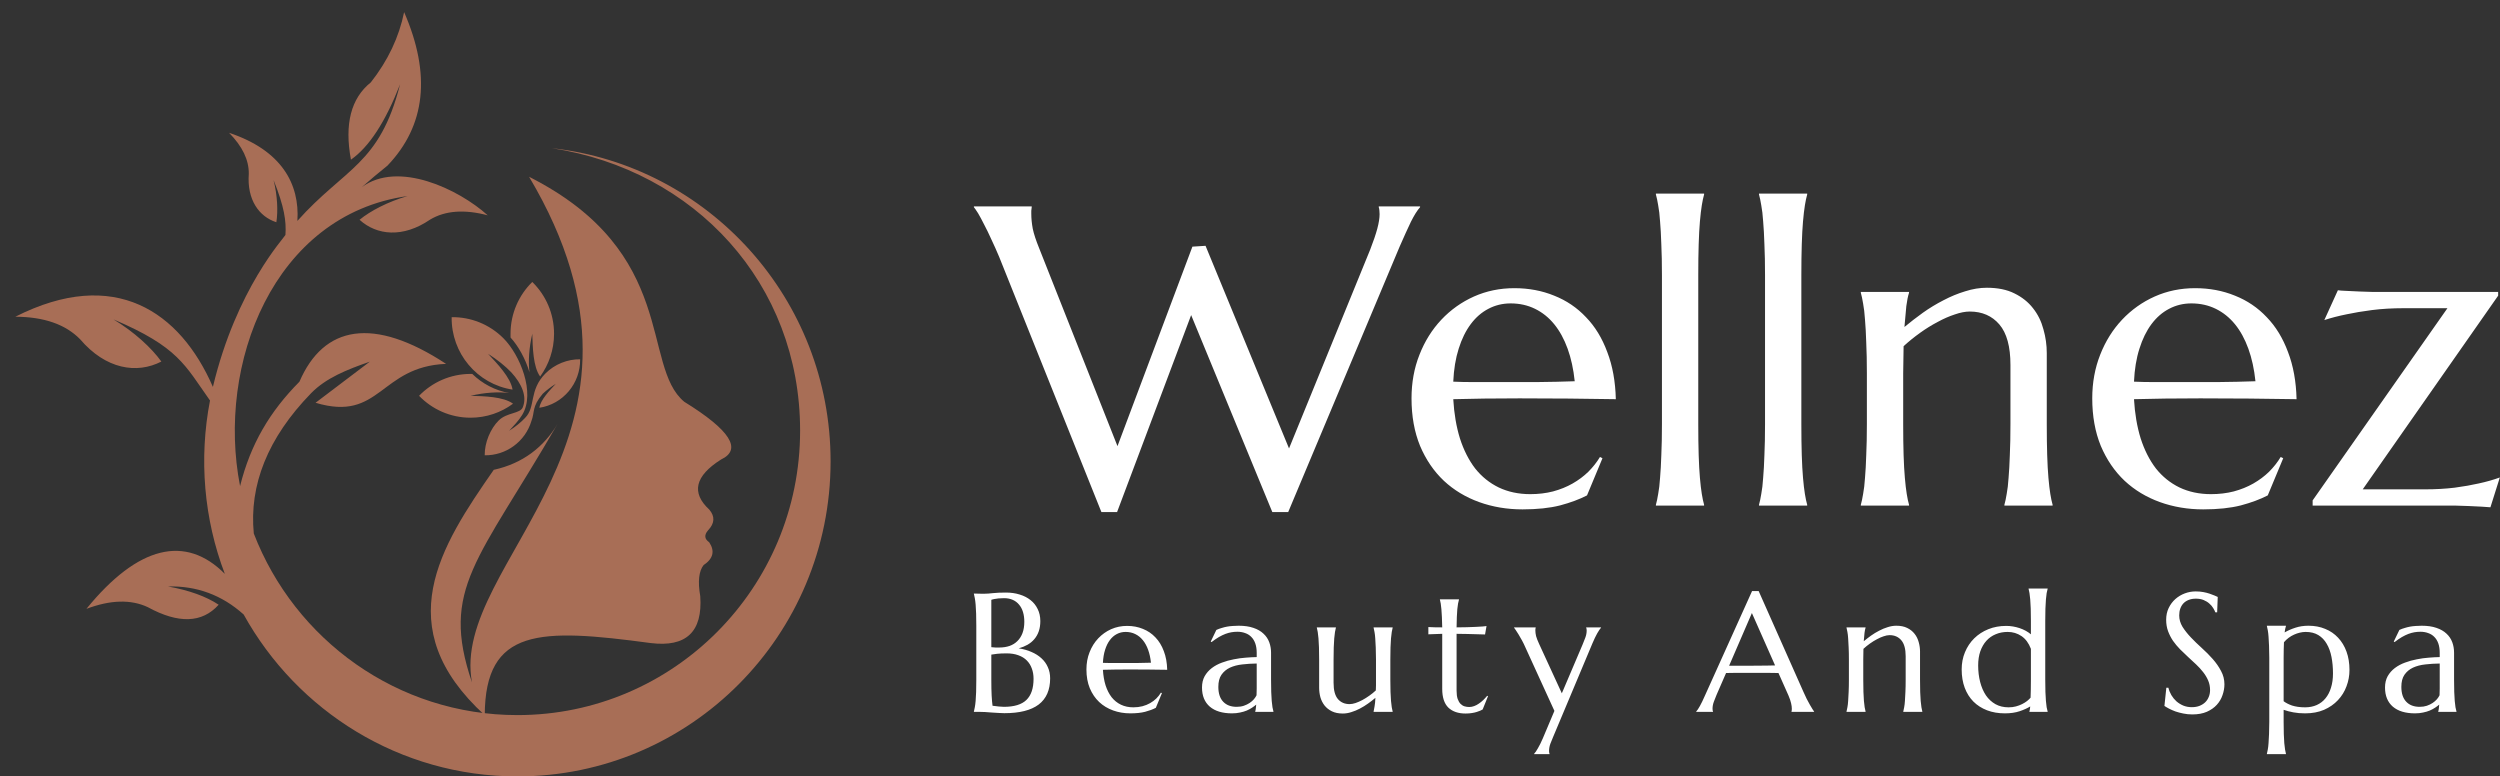 <svg width="161" height="50" viewBox="0 0 161 50" fill="none" xmlns="http://www.w3.org/2000/svg"><rect x="0" y="0" width="161" height="50" fill="#333333" stroke="none"/><path d="M77.637 15.83 83.013 28.88 88.241 16.072C88.447 15.543 88.599 15.095 88.698 14.728 88.796 14.361 88.846 14.047 88.846 13.787 88.846 13.706 88.841 13.626 88.832 13.545 88.823 13.456 88.81 13.388 88.792 13.344V13.29h2.661V13.344C91.274 13.541 91.077 13.854 90.862 14.284 90.656 14.714 90.414 15.248 90.136 15.884L82.959 32.979H81.938L76.71 20.292l-4.771 12.687H70.931L64.346 16.542C64.184 16.157 64.019 15.785 63.848 15.427 63.687 15.068 63.53 14.746 63.378 14.459 63.235 14.172 63.105 13.93 62.988 13.733 62.863 13.536 62.773 13.406 62.719 13.344V13.29h3.723V13.344C66.424 13.442 66.415 13.518 66.415 13.572c0 .054.0.117.0.188C66.415 14.065 66.447 14.387 66.509 14.728 66.581 15.068 66.716 15.48 66.913 15.964l5.053 12.768 4.825-12.848L77.637 15.83zm20.415 16.974C97.057 32.804 96.125 32.647 95.256 32.334 94.387 32.02 93.63 31.563 92.985 30.963 92.34 30.353 91.829 29.605 91.453 28.718 91.086 27.822 90.902 26.801 90.902 25.654c0-1.012.17-1.949.511-2.809C91.753 21.976 92.224 21.224 92.824 20.587 93.424 19.951 94.123 19.454 94.92 19.096 95.727 18.737 96.596 18.558 97.528 18.558 98.45 18.558 99.306 18.719 100.094 19.042 100.883 19.355 101.564 19.817 102.137 20.426 102.72 21.026 103.177 21.774 103.508 22.671 103.849 23.558 104.032 24.57 104.059 25.708 103.047 25.69 102.034 25.677 101.022 25.668 100.009 25.659 98.957 25.654 97.864 25.654 97.084 25.654 96.323 25.659 95.579 25.668 94.844 25.677 94.181 25.69 93.59 25.708 93.644 26.64 93.787 27.482 94.02 28.234 94.262 28.987 94.589 29.632 95.001 30.17 95.422 30.698 95.928 31.106 96.52 31.393 97.12 31.679 97.796 31.823 98.549 31.823 99.069 31.823 99.557 31.765 100.014 31.648 100.48 31.523 100.901 31.352 101.277 31.137 101.654 30.922 101.989 30.671 102.285 30.385 102.581 30.089 102.832 29.771 103.038 29.43L103.199 29.511 102.204 31.903C101.721 32.154 101.143 32.369 100.471 32.548 99.799 32.719 98.993 32.804 98.052 32.804zM96.264 24.606c.896.0 1.792.0 2.688.0C99.857 24.597 100.677 24.579 101.412 24.552 101.331 23.773 101.179 23.074 100.955 22.456 100.731 21.837 100.444 21.313 100.094 20.883 99.745 20.453 99.333 20.122 98.858 19.889 98.383 19.656 97.859 19.539 97.286 19.539 96.766 19.539 96.287 19.656 95.848 19.889 95.418 20.113 95.041 20.439 94.719 20.87 94.396 21.3 94.136 21.828 93.939 22.456 93.742 23.074 93.626 23.782 93.59 24.579 93.993 24.597 94.419 24.606 94.867 24.606c.448.0.914.0 1.398.0zm10.765-6.881C107.029 16.963 107.016 16.3 106.989 15.736 106.971 15.162 106.944 14.67 106.908 14.257 106.881 13.845 106.841 13.5 106.787 13.223 106.743 12.945 106.693 12.712 106.64 12.524V12.47h3.104V12.524C109.69 12.712 109.641 12.945 109.596 13.223 109.551 13.5 109.511 13.845 109.475 14.257 109.439 14.67 109.413 15.162 109.395 15.736 109.377 16.3 109.368 16.963 109.368 17.725v9.582C109.368 28.069 109.377 28.736 109.395 29.309 109.413 29.874 109.439 30.362 109.475 30.774 109.511 31.187 109.551 31.532 109.596 31.809 109.641 32.087 109.69 32.32 109.744 32.508V32.562H106.64V32.508C106.693 32.32 106.743 32.087 106.787 31.809 106.841 31.532 106.881 31.187 106.908 30.774 106.944 30.362 106.971 29.874 106.989 29.309 107.016 28.736 107.029 28.069 107.029 27.307V17.725zM113.668 17.725C113.668 16.963 113.655 16.3 113.628 15.736 113.61 15.162 113.583 14.67 113.547 14.257 113.521 13.845 113.48 13.5 113.426 13.223 113.382 12.945 113.332 12.712 113.279 12.524V12.47h3.104V12.524C116.329 12.712 116.28 12.945 116.235 13.223 116.19 13.5 116.15 13.845 116.114 14.257 116.078 14.67 116.052 15.162 116.034 15.736 116.016 16.3 116.007 16.963 116.007 17.725v9.582C116.007 28.069 116.016 28.736 116.034 29.309 116.052 29.874 116.078 30.362 116.114 30.774 116.15 31.187 116.19 31.532 116.235 31.809 116.28 32.087 116.329 32.32 116.383 32.508V32.562h-3.104V32.508C113.332 32.32 113.382 32.087 113.426 31.809 113.48 31.532 113.521 31.187 113.547 30.774 113.583 30.362 113.61 29.874 113.628 29.309 113.655 28.736 113.668 28.069 113.668 27.307V17.725zm15.805 5.779C129.473 22.321 129.236 21.452 128.761 20.896 128.286 20.341 127.65 20.063 126.852 20.063 126.566 20.063 126.243 20.126 125.885 20.251 125.526 20.368 125.159 20.529 124.783 20.735 124.406 20.932 124.03 21.165 123.654 21.434 123.278 21.703 122.924 21.99 122.592 22.294L122.565 24.055v3.252C122.565 28.069 122.574 28.736 122.592 29.309 122.61 29.874 122.637 30.362 122.673 30.774 122.709 31.187 122.749 31.532 122.794 31.809 122.838 32.087 122.888 32.32 122.942 32.508V32.562H119.837V32.508C119.891 32.32 119.94 32.087 119.985 31.809 120.039 31.532 120.079 31.187 120.106 30.774 120.142 30.362 120.169 29.874 120.186 29.309 120.213 28.736 120.227 28.069 120.227 27.307V24.055C120.227 23.293 120.213 22.63 120.186 22.066 120.169 21.492 120.142 21 120.106 20.587 120.079 20.175 120.039 19.83 119.985 19.553 119.94 19.275 119.891 19.042 119.837 18.854V18.8H122.942V18.854C122.87 19.078 122.812 19.364 122.767 19.714 122.731 20.054 122.691 20.502 122.646 21.058 123.013 20.753 123.407 20.448 123.829 20.144 124.259 19.839 124.702 19.57 125.159 19.337 125.616 19.096 126.082 18.903 126.557 18.76 127.032 18.607 127.498 18.531 127.954 18.531 128.653 18.531 129.245 18.652 129.728 18.894 130.221 19.136 130.62 19.454 130.925 19.848 131.238 20.242 131.462 20.695 131.596 21.206 131.74 21.707 131.812 22.218 131.812 22.738v4.569C131.812 28.069 131.821 28.736 131.839 29.309 131.857 29.874 131.883 30.362 131.919 30.774 131.955 31.187 131.996 31.532 132.04 31.809 132.085 32.087 132.134 32.32 132.188 32.508V32.562H129.083V32.508C129.137 32.32 129.186 32.087 129.231 31.809 129.285 31.532 129.325 31.187 129.352 30.774 129.388 30.362 129.415 29.874 129.433 29.309 129.46 28.736 129.473 28.069 129.473 27.307V23.504zm12.418 9.3C140.897 32.804 139.965 32.647 139.096 32.334 138.227 32.02 137.469 31.563 136.825 30.963 136.179 30.353 135.669 29.605 135.292 28.718 134.925 27.822 134.741 26.801 134.741 25.654 134.741 24.642 134.912 23.705 135.252 22.845 135.592 21.976 136.063 21.224 136.663 20.587 137.264 19.951 137.962 19.454 138.76 19.096 139.566 18.737 140.435 18.558 141.367 18.558 142.29 18.558 143.145 18.719 143.934 19.042 144.723 19.355 145.403 19.817 145.977 20.426 146.559 21.026 147.016 21.774 147.348 22.671 147.688 23.558 147.872 24.57 147.899 25.708 146.886 25.69 145.874 25.677 144.862 25.668 143.849 25.659 142.796 25.654 141.703 25.654 140.924 25.654 140.162 25.659 139.418 25.668 138.684 25.677 138.02 25.69 137.429 25.708 137.483 26.64 137.626 27.482 137.859 28.234 138.101 28.987 138.429 29.632 138.841 30.17 139.262 30.698 139.768 31.106 140.359 31.393 140.959 31.679 141.636 31.823 142.389 31.823 142.908 31.823 143.397 31.765 143.854 31.648 144.319 31.523 144.74 31.352 145.117 31.137 145.493 30.922 145.829 30.671 146.124 30.385 146.42 30.089 146.671 29.771 146.877 29.43L147.039 29.511 146.044 31.903C145.56 32.154 144.982 32.369 144.31 32.548 143.638 32.719 142.832 32.804 141.891 32.804zM140.103 24.606C141 24.606 141.896 24.606 142.792 24.606 143.697 24.597 144.516 24.579 145.251 24.552 145.171 23.773 145.018 23.074 144.794 22.456 144.57 21.837 144.284 21.313 143.934 20.883 143.584 20.453 143.172 20.122 142.697 19.889 142.223 19.656 141.698 19.539 141.125 19.539 140.606 19.539 140.126 19.656 139.687 19.889 139.257 20.113 138.881 20.439 138.558 20.87 138.236 21.3 137.976 21.828 137.779 22.456 137.581 23.074 137.465 23.782 137.429 24.579 137.833 24.597 138.258 24.606 138.706 24.606 139.154 24.606 139.62 24.606 140.103 24.606zm12.056 6.908H156.151C156.849 31.514 157.494 31.478 158.085 31.406 158.677 31.326 159.188 31.236 159.618 31.137 160.119 31.03 160.576 30.9 160.989 30.748L160.384 32.669C160.276 32.66 160.088 32.647 159.819 32.629 159.559 32.62 159.282 32.607 158.986 32.589 158.699 32.58 158.426 32.571 158.166 32.562 157.907 32.562 157.732 32.562 157.642 32.562h-8.708V32.226L157.615 19.848H154.807C154.063 19.848 153.377 19.889 152.75 19.969 152.132 20.05 151.595 20.139 151.138 20.238 150.6 20.346 150.116 20.471 149.686 20.614L150.56 18.692C150.667 18.71 150.851 18.724 151.111 18.733 151.379 18.742 151.661 18.755 151.957 18.773 152.253 18.782 152.526 18.791 152.777 18.8 153.037 18.8 153.216 18.8 153.315 18.8h7.566V19.042L152.159 31.514z" fill="#fff"/><path d="M62.874 40.308C62.874 40.007 62.87 39.745 62.863 39.521 62.856 39.295 62.845 39.1 62.831 38.937 62.817 38.77 62.799 38.632 62.778 38.522 62.76 38.413 62.741 38.32 62.719 38.246V38.225C62.79 38.228 62.865 38.23 62.943 38.23 63.01 38.234 63.084 38.235 63.166 38.235 63.251 38.235 63.338 38.235 63.426 38.235 63.554 38.235 63.725 38.223 63.942 38.198 64.161 38.173 64.443 38.161 64.787 38.161 65.105 38.161 65.399 38.203 65.668 38.288 65.938 38.37 66.17 38.489 66.365 38.645 66.563 38.8 66.717 38.993 66.827 39.224 66.94 39.45 66.997 39.709 66.997 39.999 66.997 40.244 66.963 40.464 66.896 40.658 66.829 40.85 66.733 41.018 66.609 41.163 66.489 41.305 66.342 41.425 66.168 41.525 65.998 41.62 65.81 41.696 65.605 41.753 65.906 41.799 66.18 41.877 66.428 41.987 66.676 42.093 66.889 42.228 67.066 42.391 67.247 42.554 67.385 42.745 67.481 42.965 67.58 43.181 67.629 43.422 67.629 43.687 67.629 44.435 67.383 44.996 66.891 45.372 66.398 45.744 65.662 45.929 64.68 45.929 64.574 45.929 64.45 45.924 64.308 45.914 64.167 45.907 64.021 45.898 63.873 45.887 63.727 45.876 63.584 45.866 63.442 45.855 63.3 45.848 63.176 45.844 63.07 45.844H62.719V45.823C62.741 45.749 62.76 45.657 62.778 45.547 62.799 45.437 62.817 45.301 62.831 45.138 62.845 44.975 62.856 44.782 62.863 44.559 62.87 44.332 62.874 44.068 62.874 43.767V40.308zm1.95 1.77C64.583 42.077 64.381 42.086 64.218 42.104 64.055 42.121 63.929 42.139 63.841 42.157v1.61C63.841 44.181 63.848 44.523 63.862 44.792 63.876 45.062 63.896 45.281 63.92 45.451 64.055 45.469 64.19 45.485 64.324 45.499 64.459 45.513 64.567 45.52 64.648 45.52 65.311 45.52 65.794 45.373 66.099 45.079 66.407 44.782 66.561 44.327 66.561 43.714 66.561 43.473 66.524 43.253 66.45 43.055 66.379 42.853 66.271 42.679 66.126 42.534 65.984 42.389 65.803 42.277 65.584 42.199 65.367 42.118 65.114 42.077 64.824 42.077zM63.841 41.679C63.94 41.689 64.028 41.696 64.106 41.7 64.184 41.7 64.267 41.7 64.356 41.7 64.597 41.7 64.817 41.666 65.015 41.599 65.213 41.528 65.382 41.424 65.52 41.285 65.662 41.147 65.771 40.975 65.849 40.77 65.927 40.561 65.966 40.318 65.966 40.042 65.966 39.812 65.938 39.603 65.881 39.415 65.824 39.227 65.739 39.068 65.626 38.937 65.516 38.802 65.38 38.7 65.217 38.629 65.054 38.558 64.868 38.522 64.659 38.522 64.524 38.522 64.406 38.528 64.303 38.538 64.204 38.549 64.119 38.561 64.048 38.575 63.966 38.59 63.897 38.607 63.841 38.629v3.05zm8.952 4.261C72.4 45.94 72.031 45.878 71.687 45.754 71.344 45.63 71.044 45.45 70.789 45.212 70.534 44.971 70.332 44.675 70.184 44.325 70.038 43.971 69.966 43.567 69.966 43.113 69.966 42.713 70.033 42.343 70.168 42.003 70.302 41.659 70.488 41.362 70.726 41.11 70.963 40.859 71.239 40.662 71.555 40.52 71.873 40.379 72.217 40.308 72.585 40.308 72.95 40.308 73.289 40.371 73.6 40.499 73.912 40.623 74.181 40.805 74.408 41.046 74.638 41.284 74.819 41.579 74.95 41.934 75.085 42.284 75.157 42.685 75.168 43.135 74.767 43.127 74.367 43.122 73.967 43.119 73.567 43.115 73.15 43.113 72.718 43.113 72.41 43.113 72.109 43.115 71.815 43.119 71.524 43.122 71.262 43.127 71.028 43.135 71.05 43.503 71.106 43.836 71.198 44.133 71.294 44.431 71.424 44.686 71.587 44.899 71.753 45.108 71.953 45.269 72.187 45.382 72.424 45.496 72.692 45.552 72.989 45.552 73.195 45.552 73.388 45.529 73.568 45.483 73.753 45.434 73.919 45.366 74.068 45.281 74.217 45.196 74.35 45.097 74.466 44.984 74.583 44.867 74.683 44.741 74.764 44.606L74.828 44.638 74.435 45.584C74.243 45.683 74.015 45.768 73.749 45.839 73.483 45.907 73.165 45.94 72.793 45.94zM72.086 42.699C72.44 42.699 72.794 42.699 73.149 42.699 73.507 42.695 73.831 42.688 74.121 42.678 74.089 42.369 74.029 42.093 73.94 41.849 73.852 41.604 73.739 41.397 73.6 41.227 73.462 41.057 73.299 40.926 73.111 40.834 72.924 40.742 72.716 40.696 72.49 40.696 72.284 40.696 72.095 40.742 71.921 40.834 71.751 40.922 71.602 41.052 71.475 41.222 71.347 41.392 71.245 41.601 71.167 41.849 71.089 42.093 71.043 42.373 71.028 42.688 71.188 42.695 71.356 42.699 71.533 42.699c.177.0.361.0.553.0zm5.323 1.578C77.409 43.997 77.465 43.755 77.579 43.549 77.696 43.344 77.85 43.168 78.041 43.023 78.232 42.878 78.45 42.761 78.695 42.672 78.939 42.58 79.192 42.509 79.454 42.46 79.717 42.407 79.975 42.371 80.23 42.353 80.485 42.332 80.719 42.32 80.932 42.316V42.045C80.932 41.812 80.901 41.61 80.841 41.44 80.781 41.27 80.696 41.13 80.586 41.02 80.476 40.906 80.344 40.823 80.188 40.77 80.035 40.713 79.867 40.685 79.683 40.685 79.555 40.685 79.43 40.696 79.306 40.717 79.182 40.738 79.052 40.773 78.918 40.823 78.787 40.873 78.647 40.94 78.498 41.025 78.353 41.11 78.195 41.218 78.025 41.349L77.972 41.317 78.333 40.568C78.45 40.515 78.565 40.472 78.679 40.441 78.792 40.405 78.907 40.377 79.024 40.355 79.141 40.334 79.26 40.32 79.38 40.313 79.504 40.302 79.633 40.297 79.768 40.297 80.14 40.297 80.457 40.343 80.719 40.435 80.985 40.524 81.201 40.648 81.367 40.807 81.537 40.963 81.661 41.147 81.739 41.36 81.817 41.569 81.856 41.794 81.856 42.035v1.732C81.856 44.068 81.86 44.332 81.867 44.559 81.877 44.782 81.888 44.975 81.899 45.138 81.913 45.301 81.929 45.437 81.947 45.547 81.968 45.657 81.989 45.749 82.01 45.823V45.844H80.836V45.823C80.854 45.767 80.866 45.703 80.873 45.632 80.884 45.561 80.893 45.476 80.9 45.377 80.825 45.441 80.737 45.506 80.634 45.574 80.535 45.641 80.42 45.703 80.289 45.76 80.161 45.813 80.018 45.855 79.858 45.887 79.702 45.922 79.531 45.94 79.343 45.94 78.727 45.94 78.25 45.797 77.913 45.51 77.577 45.219 77.409 44.808 77.409 44.277zM80.932 42.731C80.609 42.734 80.299 42.754 80.002 42.789 79.704 42.821 79.44 42.89 79.21 42.996 78.983 43.103 78.801 43.255 78.663 43.453 78.528 43.648 78.461 43.909 78.461 44.234 78.461 44.653 78.565 44.971 78.774 45.191 78.983 45.411 79.272 45.52 79.64 45.52 79.81 45.52 79.965 45.497 80.103 45.451 80.244 45.402 80.368 45.342 80.475 45.271 80.585 45.196 80.677 45.117 80.751 45.032 80.825 44.943 80.882 44.858 80.921 44.776 80.928 44.642 80.932 44.493 80.932 44.33 80.932 44.164 80.932 43.976 80.932 43.767V42.731zm4.951 1.254C85.882 44.452 85.975 44.796 86.159 45.016 86.347 45.235 86.598 45.345 86.913 45.345 87.027 45.345 87.154 45.322 87.296 45.276 87.438 45.226 87.583 45.163 87.732 45.085 87.884 45.003 88.034 44.909 88.183 44.803 88.336 44.697 88.475 44.583 88.603 44.463 88.61 44.36 88.614 44.252 88.614 44.139c0-.117.0-.241.0-.372V42.481C88.614 42.18 88.608 41.918 88.598 41.695 88.591 41.468 88.58 41.273 88.566 41.11 88.555 40.947 88.539 40.811 88.518 40.701 88.5 40.591 88.481 40.499 88.46 40.425V40.403H89.687V40.425C89.666 40.499 89.646 40.591 89.629 40.701 89.611 40.811 89.595 40.947 89.581 41.11 89.567 41.273 89.556 41.468 89.549 41.695 89.542 41.918 89.538 42.18 89.538 42.481v1.286C89.538 44.068 89.542 44.332 89.549 44.559 89.556 44.782 89.567 44.975 89.581 45.138 89.595 45.301 89.611 45.437 89.629 45.547 89.646 45.657 89.666 45.749 89.687 45.823V45.844H88.46V45.823C88.481 45.735 88.502 45.621 88.523 45.483 88.548 45.345 88.566 45.164 88.576 44.941 88.431 45.065 88.274 45.187 88.104 45.308 87.937 45.428 87.762 45.536 87.578 45.632 87.397 45.728 87.213 45.804 87.025 45.86 86.841 45.921 86.658 45.951 86.478 45.951 86.201 45.951 85.966 45.903 85.771 45.807 85.58 45.712 85.422 45.586 85.298 45.43 85.177 45.274 85.089 45.097 85.032 44.899 84.979 44.7 84.953 44.497 84.953 44.288V42.481C84.953 42.18 84.949 41.918 84.942 41.695 84.935 41.468 84.924 41.273 84.91 41.11 84.896 40.947 84.88 40.811 84.862 40.701 84.844 40.591 84.825 40.499 84.804 40.425V40.403H86.031V40.425C86.01 40.499 85.99 40.591 85.973 40.701 85.955 40.811 85.939 40.947 85.925 41.11 85.911 41.273 85.9 41.468 85.893 41.695 85.886 41.918 85.882 42.18 85.882 42.481v1.504zM94.622 45.531C94.728 45.531 94.833 45.511 94.935 45.472 95.042 45.434 95.143 45.38 95.238 45.313 95.338 45.246 95.431 45.17 95.52 45.085 95.612 44.996 95.697 44.904 95.775 44.808L95.828 44.835 95.483 45.69C95.44 45.712 95.387 45.738 95.323 45.77 95.263 45.798 95.189 45.825 95.1 45.85 95.015 45.878 94.914 45.901 94.797 45.919 94.68 45.94 94.542 45.951 94.383 45.951 93.908 45.951 93.538 45.823 93.272 45.568 93.01 45.31 92.879 44.907 92.879 44.362V40.818L91.986 40.85V40.382C92.096 40.389 92.227 40.395 92.379 40.398 92.532 40.402 92.698 40.403 92.879 40.403 92.876 40.152 92.868 39.93 92.858 39.739 92.851 39.544 92.84 39.376 92.826 39.234 92.815 39.089 92.801 38.967 92.783 38.868 92.766 38.769 92.748 38.685 92.73 38.618V38.597H93.958V38.618C93.936 38.685 93.917 38.769 93.899 38.868 93.882 38.967 93.866 39.087 93.851 39.229 93.841 39.371 93.83 39.539 93.82 39.734 93.812 39.925 93.807 40.148 93.804 40.403 94.027 40.4 94.245 40.396 94.457 40.393 94.673 40.386 94.868 40.379 95.042 40.371 95.219 40.361 95.368 40.352 95.488 40.345 95.612 40.334 95.694 40.325 95.732 40.318L95.637 40.86C95.456 40.857 95.267 40.852 95.068 40.844 94.898 40.837 94.703 40.832 94.484 40.828 94.264 40.825 94.037 40.821 93.804 40.818v3.656C93.804 44.693 93.827 44.872 93.873 45.01 93.922 45.145 93.984 45.251 94.059 45.329 94.137 45.407 94.223 45.46 94.319 45.489 94.418 45.517 94.519 45.531 94.622 45.531zM100.104 45.781l-1.87-4.091C98.166 41.533 98.094 41.385 98.016 41.243 97.938 41.098 97.864 40.968 97.793 40.855 97.725 40.742 97.665 40.648 97.612 40.573 97.559 40.495 97.523 40.446 97.506 40.425V40.403h1.392V40.425C98.891 40.442 98.885 40.469 98.882 40.504 98.878 40.54 98.877 40.572 98.877 40.6 98.877 40.71 98.893 40.832 98.924 40.967 98.96 41.098 99.024 41.262 99.116 41.461l1.466 3.188L101.921 41.503C101.978 41.372 102.035 41.229 102.091 41.073 102.152 40.917 102.182 40.759 102.182 40.6 102.182 40.554 102.178 40.517 102.171 40.488 102.164 40.456 102.157 40.435 102.15 40.425V40.403H103.106V40.425C103.043 40.492 102.961 40.612 102.862 40.786 102.766 40.956 102.663 41.17 102.554 41.429l-2.535 6.036C99.962 47.596 99.904 47.74 99.844 47.896 99.787 48.051 99.759 48.209 99.759 48.368 99.759 48.414 99.762 48.452 99.769 48.48 99.776 48.512 99.784 48.533 99.791 48.544V48.565H98.797V48.544C98.864 48.477 98.946 48.358 99.041 48.188 99.141 48.021 99.245 47.81 99.355 47.556L100.104 45.781zM115.373 45.844V45.823C115.38 45.806 115.385 45.779 115.388 45.744 115.392 45.708 115.394 45.676 115.394 45.648 115.394 45.538 115.378 45.418 115.346 45.287 115.318 45.152 115.261 44.986 115.176 44.787L114.533 43.342C114.335 43.335 114.071 43.331 113.741 43.331c-.329.0-.685.0-1.068.0C112.393 43.331 112.122 43.331 111.86 43.331 111.602 43.331 111.368 43.335 111.159 43.342L110.548 44.745C110.495 44.876 110.438 45.019 110.378 45.175 110.317 45.331 110.287 45.489 110.287 45.648 110.287 45.694 110.291 45.733 110.298 45.765 110.305 45.793 110.312 45.813 110.319 45.823V45.844h-1.084V45.823C109.299 45.756 109.379 45.637 109.474 45.467 109.57 45.294 109.675 45.078 109.788 44.819L112.833 38.065H113.258L116.143 44.559C116.21 44.711 116.279 44.86 116.35 45.005 116.425 45.147 116.494 45.274 116.557 45.388 116.621 45.501 116.678 45.596 116.728 45.675 116.777 45.752 116.811 45.802 116.828 45.823V45.844h-1.455zM111.929 42.874C112.135 42.874 112.345 42.874 112.562 42.874 112.778 42.871 112.988 42.869 113.194 42.869 113.403 42.865 113.603 42.864 113.794 42.864 113.986 42.86 114.159 42.856 114.315 42.853l-1.493-3.374-1.467 3.395H111.929zm10.796-.611C122.725 41.795 122.631 41.452 122.443 41.232 122.256 41.013 122.004 40.903 121.689 40.903 121.576 40.903 121.448 40.928 121.306 40.977 121.165 41.023 121.019 41.087 120.871 41.169 120.722 41.246 120.573 41.339 120.424 41.445 120.275 41.551 120.136 41.664 120.005 41.785L119.994 42.481v1.286C119.994 44.068 119.997 44.332 120.005 44.559 120.012 44.782 120.022 44.975 120.036 45.138 120.051 45.301 120.066 45.437 120.084 45.547 120.102 45.657 120.121 45.749 120.143 45.823V45.844H118.915V45.823C118.936 45.749 118.956 45.657 118.974 45.547 118.995 45.437 119.011 45.301 119.021 45.138 119.036 44.975 119.046 44.782 119.053 44.559 119.064 44.332 119.069 44.068 119.069 43.767V42.481C119.069 42.18 119.064 41.918 119.053 41.695 119.046 41.468 119.036 41.273 119.021 41.11 119.011 40.947 118.995 40.811 118.974 40.701 118.956 40.591 118.936 40.499 118.915 40.425V40.403H120.143V40.425C120.114 40.513 120.091 40.627 120.074 40.765 120.059 40.899 120.043 41.076 120.026 41.296 120.171 41.176 120.327 41.055 120.493 40.935 120.663 40.814 120.839 40.708 121.019 40.616 121.2 40.52 121.384 40.444 121.572 40.387 121.76 40.327 121.944 40.297 122.125 40.297 122.401 40.297 122.635 40.345 122.826 40.441 123.021 40.536 123.178 40.662 123.299 40.818 123.423 40.974 123.511 41.153 123.565 41.355 123.621 41.553 123.65 41.755 123.65 41.96v1.807C123.65 44.068 123.653 44.332 123.66 44.559 123.667 44.782 123.678 44.975 123.692 45.138 123.706 45.301 123.722 45.437 123.74 45.547 123.758 45.657 123.777 45.749 123.798 45.823V45.844h-1.227V45.823C122.592 45.749 122.612 45.657 122.629 45.547 122.651 45.437 122.667 45.301 122.677 45.138 122.691 44.975 122.702 44.782 122.709 44.559 122.72 44.332 122.725 44.068 122.725 43.767V42.263zm6.476-1.955C129.346 40.308 129.491 40.32 129.637 40.345 129.782 40.37 129.924 40.405 130.062 40.451 130.2 40.497 130.331 40.554 130.455 40.621 130.579 40.688 130.69 40.765 130.79 40.85V39.978C130.79 39.677 130.786 39.415 130.779 39.192 130.772 38.965 130.761 38.77 130.747 38.607 130.733 38.444 130.717 38.308 130.699 38.198S130.662 37.996 130.641 37.922V37.901h1.227V37.922C131.847 37.996 131.826 38.088 131.804 38.198 131.787 38.308 131.771 38.444 131.757 38.607 131.746 38.77 131.736 38.965 131.725 39.192 131.718 39.415 131.714 39.677 131.714 39.978v3.789C131.714 44.068 131.718 44.332 131.725 44.559 131.736 44.782 131.746 44.975 131.757 45.138 131.771 45.301 131.787 45.437 131.804 45.547 131.826 45.657 131.847 45.749 131.868 45.823V45.844H130.694V45.823C130.705 45.795 130.713 45.754 130.721 45.701 130.728 45.644 130.737 45.575 130.747 45.494 130.566 45.607 130.34 45.71 130.067 45.802S129.477 45.94 129.116 45.94C128.694 45.94 128.312 45.875 127.968 45.744 127.625 45.612 127.33 45.425 127.086 45.18 126.845 44.936 126.659 44.64 126.528 44.293 126.397 43.942 126.332 43.549 126.332 43.113 126.332 42.713 126.402 42.343 126.544 42.003 126.686 41.659 126.884 41.362 127.139 41.11 127.394 40.859 127.697 40.662 128.048 40.52S128.783 40.308 129.201 40.308zm1.589 1.477C130.648 41.413 130.444 41.138 130.179 40.961 129.916 40.784 129.621 40.696 129.291 40.696 129.015 40.696 128.76 40.745 128.526 40.844 128.292 40.94 128.092 41.08 127.926 41.264 127.759 41.448 127.628 41.675 127.532 41.944 127.44 42.21 127.394 42.513 127.394 42.853 127.394 43.236 127.437 43.592 127.522 43.921 127.607 44.25 127.731 44.537 127.894 44.782 128.06 45.023 128.266 45.212 128.51 45.35 128.755 45.485 129.036 45.552 129.355 45.552 129.522 45.552 129.677 45.533 129.823 45.494 129.968 45.455 130.101 45.405 130.221 45.345 130.342 45.285 130.448 45.219 130.54 45.148 130.632 45.074 130.708 45.001 130.769 44.931 130.775 44.778 130.781 44.605 130.784 44.41 130.788 44.215 130.79 44.001 130.79 43.767v-1.982zm11.995-2.349H142.668C142.64 39.355 142.594 39.263 142.53 39.16 142.47 39.057 142.388 38.962 142.285 38.873 142.186 38.781 142.064 38.705 141.919 38.645 141.777 38.584 141.609 38.554 141.414 38.554 141.24 38.554 141.086 38.581 140.952 38.634 140.817 38.687 140.703 38.761 140.612 38.857 140.523 38.953 140.456 39.066 140.41 39.197 140.363 39.328 140.341 39.474 140.341 39.633 140.341 39.888 140.412 40.132 140.553 40.366 140.699 40.596 140.879 40.825 141.095 41.052S141.545 41.505 141.796 41.732C142.048 41.959 142.282 42.194 142.498 42.438 142.714 42.683 142.893 42.94 143.034 43.209 143.18 43.475 143.253 43.762 143.253 44.07 143.253 44.3 143.212 44.532 143.13 44.766 143.053 44.996 142.93 45.203 142.764 45.388 142.597 45.572 142.383 45.722 142.121 45.839 141.858 45.953 141.547 46.009 141.186 46.009 140.984 46.009 140.79 45.99 140.606 45.951 140.426 45.915 140.257 45.871 140.102 45.818 139.949 45.761 139.811 45.701 139.687 45.637 139.567 45.574 139.468 45.515 139.389 45.462L139.512 44.288H139.644C139.683 44.454 139.747 44.614 139.836 44.766 139.925 44.915 140.032 45.047 140.16 45.164 140.291 45.278 140.44 45.37 140.606 45.441 140.773 45.508 140.955 45.542 141.154 45.542 141.334 45.542 141.495 45.515 141.637 45.462 141.782 45.405 141.907 45.329 142.009 45.233 142.112 45.134 142.19 45.017 142.243 44.883 142.3 44.748 142.328 44.601 142.328 44.442 142.328 44.218 142.287 44.013 142.206 43.825 142.124 43.634 142.016 43.453 141.881 43.283 141.75 43.113 141.6 42.949 141.43 42.789 141.263 42.63 141.092 42.47 140.914 42.311 140.737 42.148 140.564 41.981 140.394 41.812 140.227 41.641 140.077 41.461 139.942 41.27 139.811 41.075 139.705 40.867 139.623 40.648 139.542 40.425 139.501 40.18 139.501 39.914 139.501 39.635 139.554 39.383 139.661 39.16 139.77 38.933 139.914 38.74 140.091 38.581 140.272 38.421 140.475 38.299 140.702 38.214 140.929 38.129 141.163 38.087 141.403 38.087 141.58 38.087 141.743 38.101 141.892 38.129 142.041 38.157 142.174 38.191 142.291 38.23 142.411 38.269 142.515 38.308 142.604 38.347 142.693 38.386 142.766 38.418 142.822 38.443L142.785 39.436zM146.142 42.375C146.142 42.074 146.136 41.812 146.126 41.588 146.119 41.362 146.108 41.167 146.094 41.004 146.083 40.841 146.067 40.705 146.046 40.595 146.028 40.485 146.009 40.393 145.987 40.318V40.297H147.215V40.318C147.197 40.371 147.181 40.432 147.167 40.499 147.153 40.566 147.14 40.642 147.13 40.727 147.339 40.607 147.569 40.506 147.82 40.425 148.076 40.34 148.357 40.297 148.666 40.297 149.059 40.297 149.417 40.364 149.739 40.499 150.065 40.63 150.343 40.82 150.573 41.068 150.807 41.316 150.988 41.615 151.115 41.966 151.243 42.316 151.306 42.709 151.306 43.145 151.306 43.51 151.243 43.861 151.115 44.197 150.991 44.534 150.807 44.831 150.563 45.09 150.321 45.349 150.024 45.556 149.67 45.712 149.315 45.864 148.908 45.94 148.448 45.94 148.171 45.94 147.92 45.919 147.693 45.876 147.467 45.834 147.257 45.779 147.066 45.712V46.487C147.066 46.789 147.07 47.051 147.077 47.274 147.084 47.501 147.095 47.696 147.108 47.858 147.123 48.021 147.139 48.158 147.157 48.267 147.174 48.377 147.193 48.469 147.215 48.544V48.565H145.987V48.544C146.009 48.469 146.028 48.377 146.046 48.267 146.067 48.158 146.083 48.021 146.094 47.858 146.108 47.696 146.119 47.501 146.126 47.274 146.136 47.051 146.142 46.789 146.142 46.487V42.375zM148.48 40.696C148.359 40.696 148.235 40.712 148.107 40.743 147.984 40.772 147.86 40.814 147.735 40.871 147.615 40.924 147.498 40.993 147.385 41.078 147.275 41.16 147.176 41.254 147.087 41.36 147.08 41.494 147.075 41.647 147.072 41.817 147.068 41.987 147.066 42.173 147.066 42.375V45.159C147.137 45.212 147.217 45.262 147.306 45.308 147.394 45.354 147.493 45.396 147.603 45.435 147.716 45.471 147.842 45.499 147.98 45.52 148.122 45.542 148.278 45.552 148.448 45.552 148.724 45.552 148.974 45.503 149.197 45.404 149.42 45.304 149.608 45.161 149.76 44.973 149.916 44.785 150.035 44.557 150.116 44.288 150.201 44.018 150.244 43.714 150.244 43.374 150.244 42.991 150.212 42.637 150.148 42.311 150.084 41.981 149.981 41.698 149.84 41.461 149.702 41.22 149.521 41.032 149.298 40.898 149.075 40.763 148.802 40.696 148.48 40.696zM153.595 44.277C153.595 43.997 153.652 43.755 153.765 43.549 153.882 43.344 154.036 43.168 154.227 43.023 154.419 42.878 154.637 42.761 154.881 42.672 155.125 42.58 155.379 42.509 155.641 42.46 155.903 42.407 156.162 42.371 156.417 42.353 156.672 42.332 156.906 42.32 157.118 42.316V42.045C157.118 41.812 157.088 41.61 157.028 41.44 156.968 41.27 156.883 41.13 156.773 41.02 156.663 40.906 156.53 40.823 156.374 40.77 156.222 40.713 156.054 40.685 155.869 40.685 155.742 40.685 155.616 40.696 155.492 40.717 155.368 40.738 155.239 40.773 155.104 40.823 154.973 40.873 154.833 40.94 154.684 41.025 154.539 41.11 154.382 41.218 154.212 41.349L154.158 41.317 154.52 40.568C154.637 40.515 154.752 40.472 154.865 40.441 154.978 40.405 155.093 40.377 155.21 40.355 155.327 40.334 155.446 40.32 155.567 40.313 155.69 40.302 155.82 40.297 155.954 40.297 156.326 40.297 156.643 40.343 156.906 40.435 157.171 40.524 157.387 40.648 157.554 40.807 157.724 40.963 157.848 41.147 157.926 41.36 158.004 41.569 158.042 41.794 158.042 42.035v1.732C158.042 44.068 158.046 44.332 158.053 44.559 158.064 44.782 158.074 44.975 158.085 45.138 158.099 45.301 158.115 45.437 158.133 45.547 158.154 45.657 158.176 45.749 158.197 45.823V45.844H157.022V45.823C157.04 45.767 157.053 45.703 157.06 45.632 157.07 45.561 157.079 45.476 157.086 45.377 157.012 45.441 156.924 45.506 156.821 45.574 156.722 45.641 156.606 45.703 156.475 45.76 156.347 45.813 156.204 45.855 156.045 45.887 155.889 45.922 155.717 45.94 155.529 45.94 154.913 45.94 154.436 45.797 154.1 45.51 153.764 45.219 153.595 44.808 153.595 44.277zm3.523-1.546C156.796 42.734 156.486 42.754 156.188 42.789 155.89 42.821 155.626 42.89 155.397 42.996 155.169 43.103 154.987 43.255 154.849 43.453 154.714 43.648 154.647 43.909 154.647 44.234 154.647 44.653 154.752 44.971 154.961 45.191 155.169 45.411 155.458 45.52 155.827 45.52 155.997 45.52 156.151 45.497 156.289 45.451 156.431 45.402 156.555 45.342 156.661 45.271 156.771 45.196 156.863 45.117 156.937 45.032 157.012 44.943 157.068 44.858 157.107 44.776 157.115 44.642 157.118 44.493 157.118 44.33 157.118 44.164 157.118 43.976 157.118 43.767V42.731z" fill="#fff"/><path fill-rule="evenodd" clip-rule="evenodd" d="M23.296 12.059c.53-.468 1.08-.933 1.659-1.395 2.461-2.574 2.817-5.87 1.071-9.883C25.696 2.395 24.984 3.903 23.881 5.304c-1.28 1.028-1.708 2.69-1.28 4.978C23.768 9.467 24.822 7.85 25.766 5.426 24.448 10.623 22.204 10.805 19.152 14.226 19.309 11.839 18.127 9.675 14.751 8.552 15.611 9.424 16.034 10.305 16.022 11.195 15.898 12.865 16.68 13.951 17.797 14.312 17.91 13.599 17.867 12.596 17.618 11.597 18.307 13.307 18.446 14.246 18.382 15.133 18.318 15.292 15.223 18.579 13.711 24.918c-2.105-4.839-6.315-7.766-12.723-4.521C2.836 20.405 4.229 20.891 5.167 21.856c1.645 1.924 3.643 2.245 5.224 1.427C9.753 22.396 8.636 21.37 7.304 20.567c4.193 1.785 4.601 2.944 6.22 5.226C12.799 29.555 13.135 33.429 14.479 36.957c-2.525-2.542-5.594-1.826-8.913 2.253C7.113 38.627 8.43 38.592 9.516 39.1 11.496 40.181 13.017 40.132 14.082 38.944 13.268 38.407 12.183 38.014 10.816 37.768 12.672 37.719 14.299 38.323 15.692 39.574c3.446 6.217 10.047 10.427 17.628 10.427 11.139.0 20.17-9.083 20.17-20.29.0-10.453-7.856-19.056-17.95-20.168C44.726 10.95 51.527 18.238 51.527 27.735c0 10.114-8.151 18.317-18.204 18.317-7.734.0-14.342-4.854-16.979-11.695C16.043 31.254 17.23 28.206 20.03 25.328 20.988 24.343 22.329 23.809 23.817 23.291 22.78 24.083 21.616 24.964 20.322 25.938c4.19 1.26 4.123-2.334 8.406-2.505-4.694-3.08-7.887-2.464-9.445 1.15-1.902 1.918-3.147 4.01-3.822 6.723-1.535-7.824 2.14-17.467 10.786-18.68-1.254.361-2.383.948-3.092 1.528C24.263 15.162 25.954 15.338 27.703 14.139 28.673 13.561 29.909 13.469 31.409 13.867c-1.868-1.687-5.771-3.551-8.113-1.809z" fill="#a86e56"/><path fill-rule="evenodd" clip-rule="evenodd" d="M32.878 21.494C32.88 20.189 33.413 19.004 34.279 18.158 35.145 19.004 35.681 20.186 35.681 21.494 35.681 22.526 35.347 23.476 34.786 24.248 34.325 23.621 34.308 22.352 34.279 21.494 34.065 22.422 34.016 23.26 34.097 23.973 33.842 23.107 33.373 22.277 32.88 21.737 32.878 21.656 32.875 21.575 32.878 21.494zM32.423 21.786C31.502 20.865 30.292 20.408 29.087 20.426 29.055 22.745 30.726 24.739 33.008 25.091 32.892 24.32 32.015 23.41 31.43 22.786 32.026 23.159 32.524 23.563 32.924 23.976 33.613 24.73 33.952 25.53 33.668 26.23 33.497 26.649 32.652 26.553 32.122 27.073 31.586 27.599 31.204 28.509 31.215 29.321 32.591 29.341 33.824 28.443 34.224 27.111L34.215 27.137C34.461 26.516 34.227 26.215 34.951 25.36 35.188 25.138 35.466 24.921 35.791 24.719 35.4 25.138 34.812 25.747 34.734 26.261 36.263 26.027 37.383 24.69 37.36 23.138 36.552 23.127 35.721 23.453 35.127 24.051 34.047 25.138 34.516 26.206 33.824 26.903 33.552 27.195 33.205 27.478 32.788 27.741 33.051 27.457 33.402 27.093 33.627 26.724 34.505 25.297 33.474 22.835 32.423 21.786zm-2.12 2.294C29.003 24.083 27.828 24.62 26.988 25.49 27.828 26.36 29.003 26.9 30.303 26.9 31.328 26.9 32.272 26.565 33.04 25.998 32.414 25.536 31.155 25.516 30.303 25.49 31.242 25.27 32.09 25.224 32.805 25.314 31.876 25.146 31.056 24.704 30.416 24.083 30.379 24.083 30.341 24.08 30.303 24.08zm13.768 1.797c2.954 1.826 3.741 3.065 2.366 3.715C44.752 30.656 44.5 31.733 45.682 32.822 46.052 33.262 46.026 33.704 45.603 34.148 45.34 34.452 45.363 34.709 45.67 34.92 46.052 35.486 45.934 35.977 45.311 36.393 45.004 36.783 44.932 37.454 45.097 38.398 45.256 40.692 44.188 41.698 41.897 41.412 34.771 40.452 31.239 40.418 31.218 46.06 24.999 40.371 28.363 35.191 31.797 30.257c1.885-.413 3.234-1.482 4.115-2.964-5.114 8.838-7.578 10.603-5.516 16.655-1.462-7.824 13.705-15.696 3.677-32.562 9.657 4.877 7.193 12.183 9.998 14.492z" fill="#a86e56"/></svg>